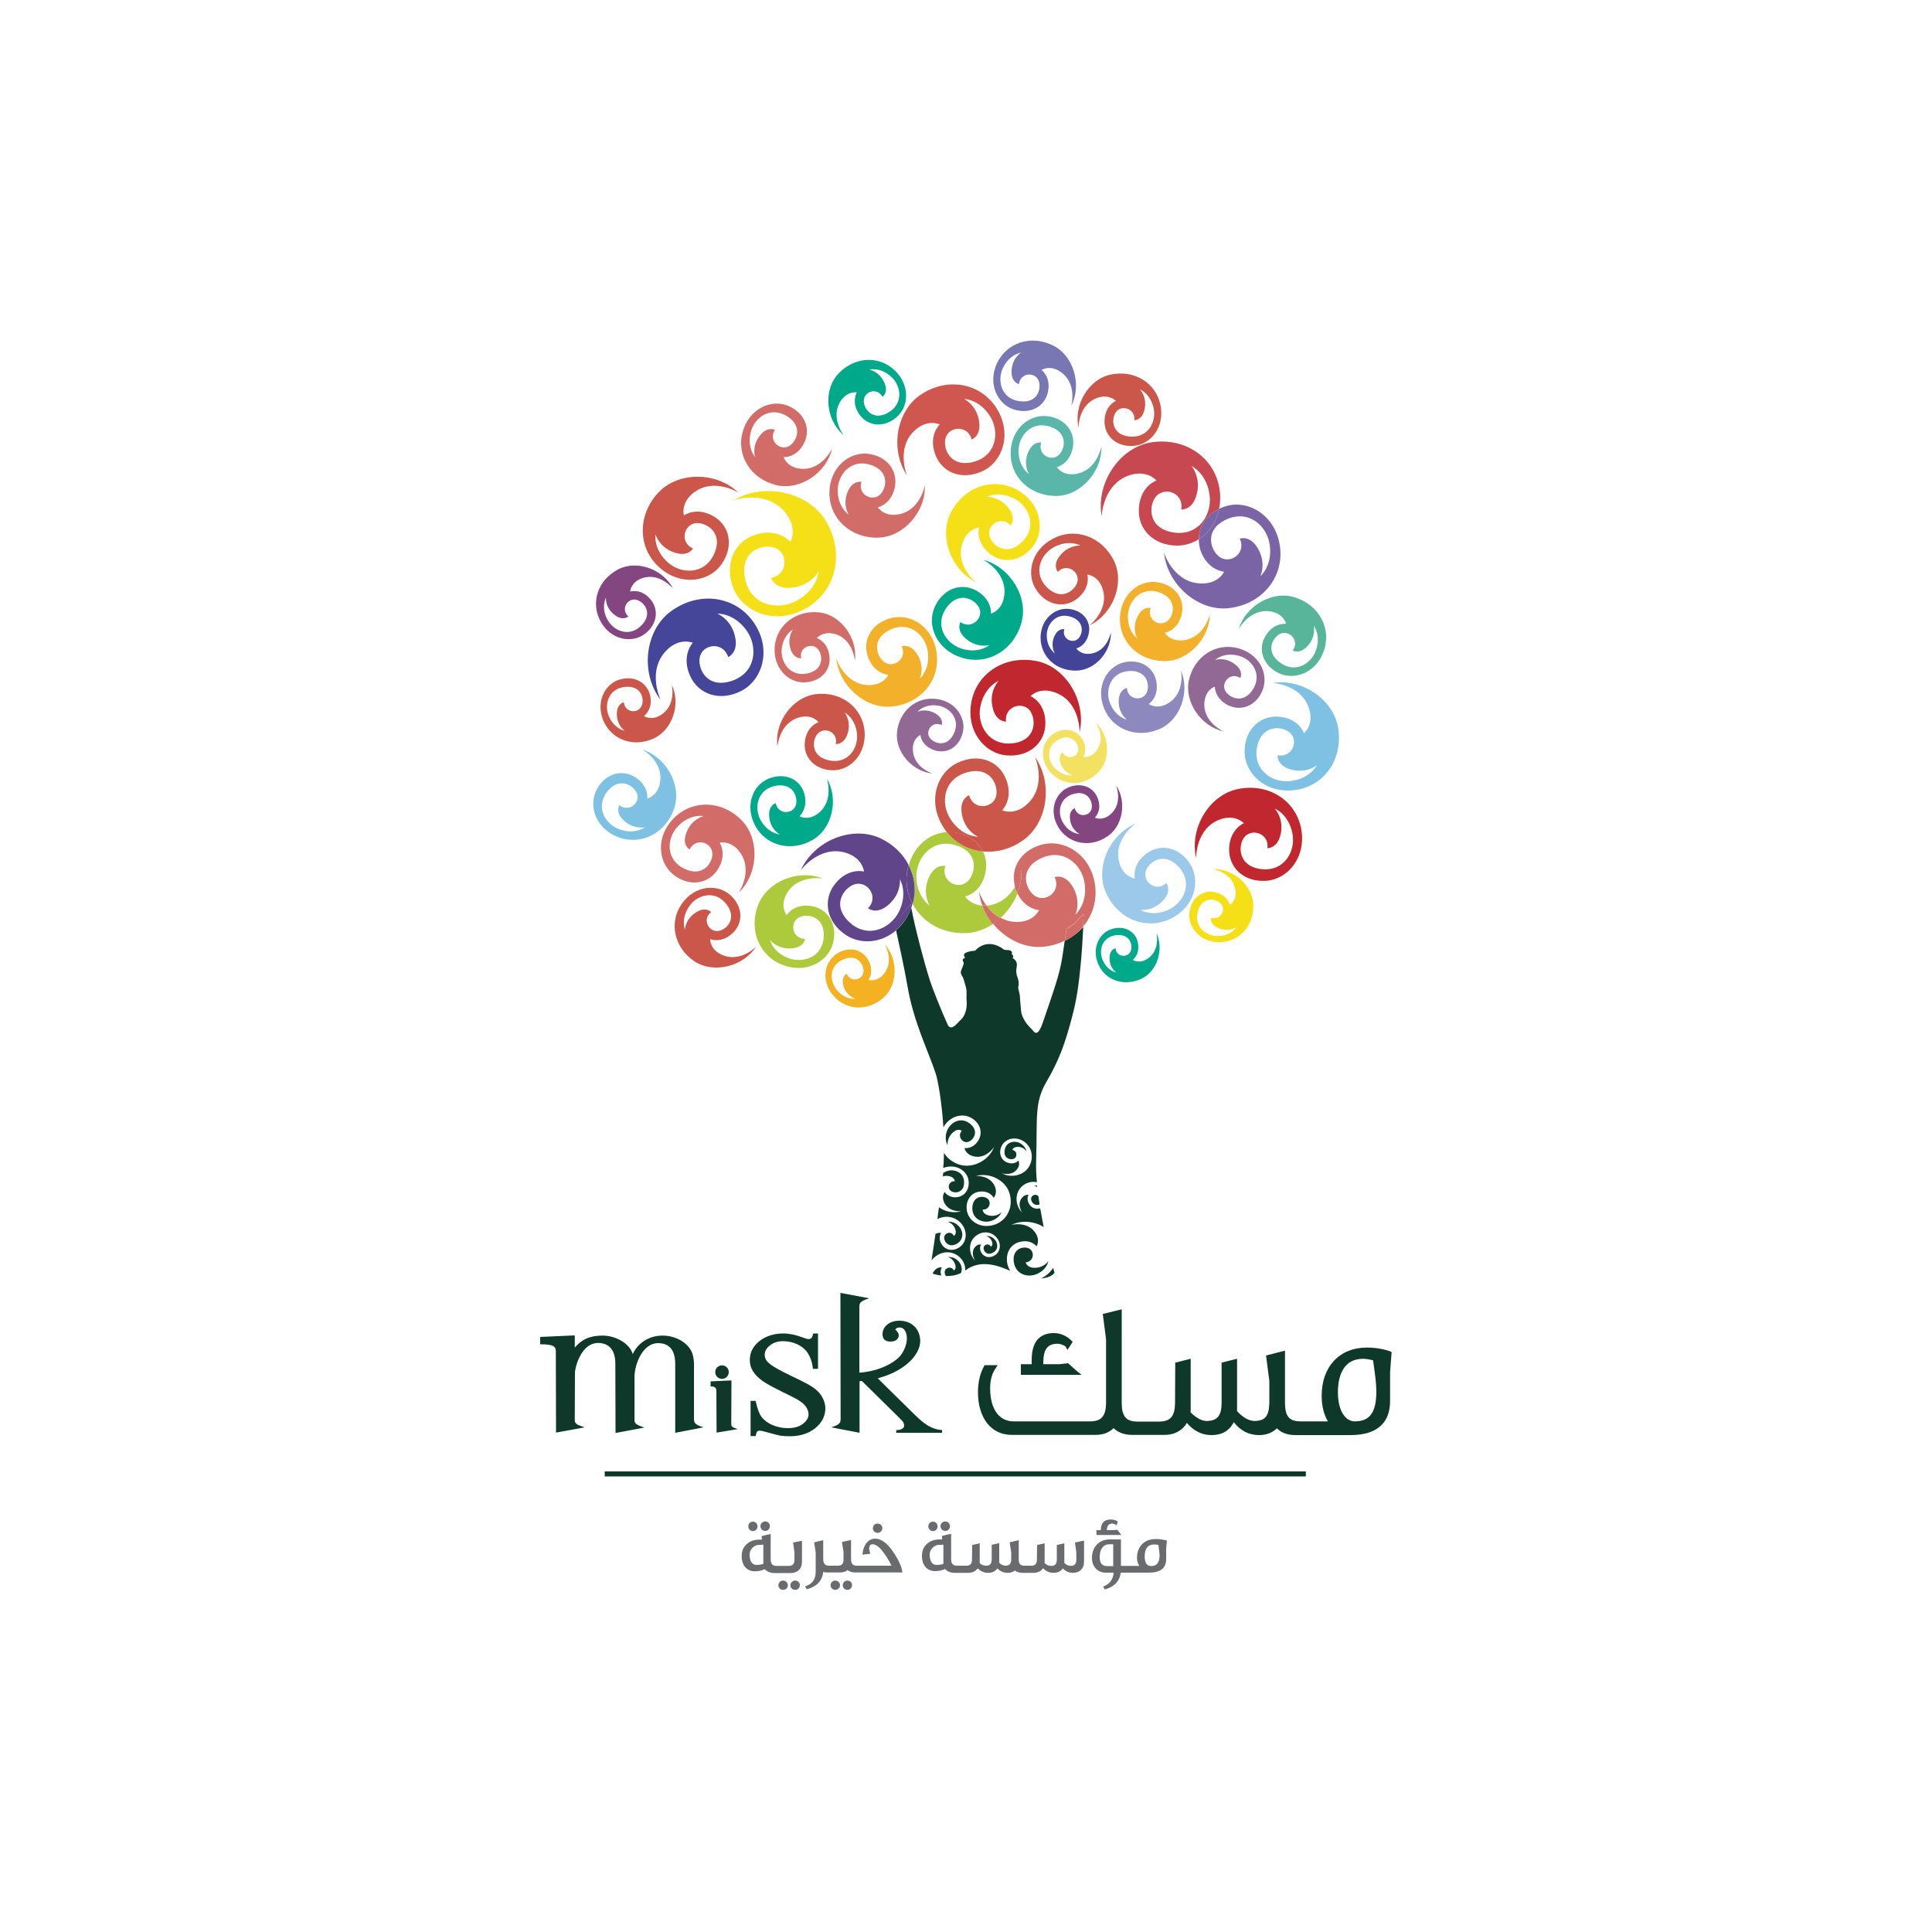 <?xml version="1.0" encoding="utf-8"?>
<!-- Generator: Adobe Illustrator 23.0.1, SVG Export Plug-In . SVG Version: 6.00 Build 0)  -->
<svg version="1.1" id="Layer_1" xmlns="http://www.w3.org/2000/svg" xmlns:xlink="http://www.w3.org/1999/xlink" x="0px" y="0px"
	 viewBox="0 0 1000 1000" style="enable-background:new 0 0 1000 1000;" xml:space="preserve">
<style type="text/css">
	.st0{fill:none;}
	.st1{fill:#0E382A;}
	.st2{fill:#C84851;}
	.st3{fill:#5AB6A9;}
	.st4{fill:#F5E018;}
	.st5{fill:#D16C69;}
	.st6{fill:#00A989;}
	.st7{fill:#844680;}
	.st8{fill:#ADC93C;}
	.st9{fill:#CA574A;}
	.st10{fill:#F3E161;}
	.st11{fill:#434497;}
	.st12{fill:#8D89BE;}
	.st13{fill:#7976B4;}
	.st14{fill:#F2B02B;}
	.st15{fill:#CF5750;}
	.st16{fill:#916994;}
	.st17{fill:#7B64A5;}
	.st18{fill:#9CC8E9;}
	.st19{fill:#C0272F;}
	.st20{fill:#7EC1E2;}
	.st21{fill:#454599;}
	.st22{fill:#F4B223;}
	.st23{fill:#59B599;}
	.st24{fill:#60458A;}
	.st25{fill:#696B6E;}
</style>
<g>
	<path class="st0" d="M414.6,340.8c0,0-3.5,0.5-5.3-4.1c-2.5-6.4,1.1-10.8,1.1-10.8s-5.2,2.7-5.9,10.3c-0.6,6.8,4.5,14.4,13.6,12.4
		c8.7-2,7.7-10,4.9-12.8C419.9,332.5,413.4,335.2,414.6,340.8z"/>
	<path class="st0" d="M401.6,406.8c-9.6,1.7-11.4,11.2-8,17.6c3.8,7.1,10,7.6,10,7.6s-5.3-2.8-5.5-10c-0.2-5.2,3.4-6.2,3.4-6.2
		c1.1,5.9,8.5,5.9,10.3,1.4C413.3,413.2,410.9,405.1,401.6,406.8z"/>
	<path class="st0" d="M437.2,368.8c0,0,3.9,4.9,1.2,11.8c-2,5-5.8,4.5-5.8,4.5c1.4-6.1-5.7-9-9.2-5.5c-3,3-4.1,11.7,5.4,13.9
		c9.8,2.3,15.4-6,14.8-13.4C442.9,371.7,437.2,368.8,437.2,368.8z"/>
	<path class="st0" d="M354.1,449.8c9.8,4.7,14.9-3.6,14.4-8.3c-0.5-5.6-8.7-7.9-11.8-1.7c0,0-3.7-2.2-1.9-7.9
		c2.5-7.9,9.2-9.4,9.2-9.4s-7-1.4-13.4,5.3C344.9,433.7,344,444.9,354.1,449.8z"/>
	<path class="st0" d="M413.3,475c-4.6,2.7-3.3,10.8,3.4,11c0,0-0.4,4.1-6.2,4.8c-7.9,1-12-4.3-12-4.3s1.6,6.7,10.1,9.6
		c7.6,2.6,17.7-1.1,17.8-11.9C426.6,473.8,417.3,472.7,413.3,475z"/>
	<path class="st0" d="M497.6,335.7c9,2.9,14.5-1.8,14.5-1.8s-6.7,1.9-12.8-3.9c-4.4-4.2-2.2-8-2.2-8c5.8,4.1,12-2,9.8-7.2
		c-1.9-4.5-10.4-9.4-16.9-0.4C483.4,323.7,489.6,333.1,497.6,335.7z"/>
	<path class="st0" d="M545.6,283.2c-7,3.7-11.1,13.5-3.4,21c7.5,7.2,14.6,1.2,15.6-3.2c1.1-5.2-5.6-9.7-10.2-5c0,0-2.7-3.1,0.7-7.8
		c4.6-6.4,11.2-5.8,11.2-5.8S553.4,279.1,545.6,283.2z"/>
	<path class="st0" d="M522.6,263.5c3.5,5,0.6,8.3,0.6,8.3c-4.9-5.1-12.2-0.4-11,5.2c1,4.8,8.5,11.3,16.6,3.7
		c8.4-7.9,4.1-18.5-3.3-22.5c-8.4-4.6-14.8-1.1-14.8-1.1S517.7,256.6,522.6,263.5z"/>
	<path class="st0" d="M460.4,326.1c-9.9,4.9-6.5,14.2-2.4,16.8c4.8,3,11.7-2.1,8.7-8.4c0,0,4.1-1.6,7.6,3.5c4.8,7,1.8,13.3,1.8,13.3
		s5.5-4.7,4.2-14.1C479,328.7,470.7,321,460.4,326.1z"/>
	<path class="st0" d="M442.8,517c0,0-4.9-1.4-6.4-7.3c-1.1-4.3,1.8-5.7,1.8-5.7c1.9,4.7,8.1,3.4,8.7-0.7c0.5-3.5-2.8-9.8-10.2-6.8
		c-7.7,3.1-7.5,11.3-3.5,16C437.6,517.7,442.8,517,442.8,517z"/>
	<path class="st0" d="M484.8,369.6c3.8,2.6,2.6,5.6,2.6,5.6c-4.7-2.3-8.5,2.9-6.3,6.4c2,3.1,8.9,5.6,12.5-1.8
		c3.8-7.7-2-13.8-8.2-14.7c-7-1-10.5,3.1-10.5,3.1S479.6,366.1,484.8,369.6z"/>
	<path class="st0" d="M609.9,448.5c-7.6-8.2-15.6-2.2-16.9,2.6c-1.5,5.5,5.4,10.8,10.7,6c0,0,2.7,3.5-1.1,8.3
		c-5.3,6.6-12.4,5.5-12.4,5.5s6.1,4,14.8,0C612.7,467.2,617.8,456.9,609.9,448.5z"/>
	<path class="st0" d="M631.5,288.5c5.5,3.5,13.6-2.4,10.1-9.7c0,0,4.7-1.8,8.7,4c5.5,8,2,15.4,2,15.4s6.4-5.4,4.8-16.3
		c-1.4-9.6-11-18.6-22.9-12.8C622.8,274.7,626.8,285.5,631.5,288.5z"/>
	<path class="st0" d="M606.8,275.4c13.6,2.5,20.7-9.1,19.4-19.2c-1.5-11.4-9.4-15.1-9.4-15.1s5.6,6.4,2.3,16c-2.4,7-7.6,6.5-7.6,6.5
		c1.5-8.3-8.3-12-12.8-6.9C594.7,261.1,593.7,273,606.8,275.4z"/>
	<path class="st0" d="M584.2,225.9c9.6,1.3,14.2-7.2,13-14.2c-1.4-7.9-7.2-10.2-7.2-10.2s4.2,4.3,2.2,11.2c-1.4,5-5.1,4.8-5.1,4.8
		c0.8-5.9-6.2-8.1-9.3-4.4C575.2,216.3,575,224.7,584.2,225.9z"/>
	<path class="st0" d="M503.4,239.2c12.4-2.9,14.1-15.5,9.2-23.5c-5.5-9.1-13.6-9.2-13.6-9.2s7.1,3.3,7.9,12.7c0.6,6.8-4,8.3-4,8.3
		c-1.9-7.6-11.5-7-13.4-1C487.8,231.6,491.5,242,503.4,239.2z"/>
	<path class="st0" d="M556,410.8c-7.9,1.8-9,9.8-5.9,15c3.5,5.8,8.6,5.9,8.6,5.9s-4.5-2.1-5-8.1c-0.4-4.3,2.5-5.3,2.5-5.3
		c1.2,4.8,7.3,4.5,8.6,0.7C566,415.7,563.6,409,556,410.8z"/>
	<path class="st0" d="M663,328c-4,1.5-8.5,8.9-0.8,14.8c8,6.2,16.4,0.9,18.9-6c2.8-7.8-1.1-12.8-1.1-12.8s1.5,6-3.8,11.1
		c-3.9,3.7-7.1,1.7-7.1,1.7C672.8,331.8,667.7,326.2,663,328z"/>
	<path class="st0" d="M578.1,484c-7.5,0.6-9.6,7.7-7.4,12.8c2.4,5.7,7.1,6.6,7.1,6.6s-3.9-2.5-3.5-8.1c0.3-4,3.1-4.5,3.1-4.5
		c0.4,4.6,6.1,5.1,7.7,1.8C586.5,489.8,585.3,483.4,578.1,484z"/>
	<path class="st0" d="M555.2,401.3c0,0-4.6-0.9-6.4-6.3c-1.3-3.9,1.1-5.5,1.1-5.5c2.2,4.2,7.8,2.5,8.1-1.2c0.3-3.2-3.3-8.9-10-5.5
		c-6.9,3.4-6.1,11-2.1,15.1C550.5,402.3,555.2,401.3,555.2,401.3z"/>
	<path class="st0" d="M669,431.5c-1.9-10.2-9.2-13.1-9.2-13.1s5.3,5.5,2.8,14.3c-1.8,6.4-6.6,6.2-6.6,6.2c1-7.6-8-10.4-11.9-5.7
		c-3.3,4.1-3.6,14.9,8.2,16.4C664.7,451.4,670.6,440.5,669,431.5z"/>
	<path class="st0" d="M630.1,484.4c7,0,9.8-4.5,9.8-4.5s-4.3,2.8-9.8,0.1c-4-2-3.3-5.1-3.3-5.1c4.9,1.5,7.9-4.1,5.2-7.2
		c-2.3-2.7-9.4-4.2-11.9,3.5C617.6,479.3,624,484.4,630.1,484.4z"/>
	<path class="st0" d="M528.1,207.7c9.4,1.1,11.2-7.1,9.4-10.9c-2-4.4-9.4-3.9-10.1,2c0,0-3.7-0.8-3.8-6c-0.2-7.2,4.9-10.3,4.9-10.3
		s-6.1,0.8-9.5,8.2C516,197.3,518.4,206.7,528.1,207.7z"/>
	<path class="st0" d="M504.2,640.5c-3,3-2.8,8.8,0.5,11.9c0,0-2.5-3.6-0.2-6.7c1.5-2,3.3-1.5,3.3-1.5s-1.3,1.8,0.2,4.3
		c1.5,2.6,4.7,3,7.3,1c2.6-2,3.2-6.2,0.1-9.4C512.5,637,507.5,637.1,504.2,640.5z M513.6,648.5c-3.1,1.5-4.8-1.2-4.6-2.7
		c0.2-1.7,2.8-2.5,3.8-0.5c0,0,1.2-0.7,0.6-2.5c-0.8-2.6-3-3-3-3s2.2-0.4,4.3,1.8C516.6,643.4,516.9,646.9,513.6,648.5z"/>
	<path class="st0" d="M482.9,649.1L482.9,649.1c0,0-0.1-0.1-0.1-0.1C482.9,649,482.9,649.1,482.9,649.1z"/>
	<path class="st0" d="M481.3,468.7c0,0-4.4-6.8,0-15.4c3.2-6.3,8.1-5.1,8.1-5.1c-2.5,7.7,6.3,12.4,11.2,8.3
		c4.3-3.6,6.8-14.7-5.2-18.8c-12.5-4.2-20.8,5.8-20.9,15.5C474.3,464.1,481.3,468.7,481.3,468.7z"/>
	<path class="st0" d="M505.1,608.6c0,0,7.3-0.5,9.8,5.3c1.7,3.8-0.6,6-0.6,6s-1.6-3.4-6.4-3.3c-4.9,0.1-8.1,4.3-7.5,9.6
		c0.7,5.3,6.3,9.6,13.3,7.9c7-1.7,11-8.9,8.9-16.4C520.8,611,512.4,606.6,505.1,608.6z M512.4,632.1c-4.2,1-9.6-1.5-9.1-7.4
		c0.4-5.7,5.6-5.9,7.7-4.4c2.4,1.7,1.2,6.1-2.4,5.8c0,0,0,2.3,3.1,3c4.3,1,6.8-1.7,6.8-1.7S517.2,631,512.4,632.1z"/>
	<path class="st0" d="M529.1,590.4c-4.7-2.4-9.5-0.3-10.9,3.4s0.2,7.2,3.7,8.2c3.5,0.9,5.2-1.2,5.2-1.2s1.2,2-0.6,4.4
		c-2.8,3.8-7.9,2.2-7.9,2.2c4.8,2.7,11.6,1,14.1-3.6C535.5,598.7,533.8,592.8,529.1,590.4z M526.8,593.7c-2.3,0-2.8,1.6-2.8,1.6
		c2.6,0.4,2.7,3.8,0.7,4.6c-1.7,0.7-5.4-0.2-4.7-4.4c0.7-4.4,5-5.3,7.8-3.8c3.3,1.7,3.5,4.5,3.5,4.5S529.9,593.7,526.8,593.7z"/>
	<path class="st0" d="M535.8,463.8c5.5,3.5,13.6-2.4,10.1-9.8c0,0,4.7-1.8,8.7,4c5.5,8,2,15.4,2,15.4s6.4-5.4,4.8-16.3
		c-1.4-9.6-11-18.6-22.9-12.7C527,450,531,460.8,535.8,463.8z"/>
	<path class="st0" d="M666.9,397.9c-6.2-2.3-5.7-7-5.7-7c7.6,1.5,11-7.3,6.5-11.5c-3.8-3.6-14.6-4.7-17.1,7
		c-2.5,12.2,7.8,18.9,17,17.9c10.3-1.2,13.8-8.2,13.8-8.2S675.6,401,666.9,397.9z"/>
	<path class="st0" d="M537.8,471.2c0,0-7.1-0.5-11.2-8.7c-1.9,4.9-5,9.3-8.8,12.7c2.3,1.2,4.9,2.1,8,2.2
		C535,477.6,537.8,471.2,537.8,471.2z"/>
	<path class="st0" d="M506.2,433.3c0,0-7.4-3.2-8.5-12.8c-0.8-7,3.9-8.7,3.9-8.7c2.1,7.8,12,7,13.9,0.8c1.6-5.3-2.4-16-14.7-12.7
		c-12.7,3.3-14.1,16.3-8.8,24.5C497.8,433.3,506.2,433.3,506.2,433.3z"/>
	<path class="st0" d="M513.9,478.2c-4.3,2.8-9.2,4.6-14.3,4.7c-12.2,0.3-22.3-5.8-27.2-15.1c-0.2,0.7-0.4,1.3-0.6,2
		c1.8,10.3,7.4,30.8,9.4,37c1.7,5.3,6.4,16.9,9.4,23.4c1.7,3.8,5.1-0.8,6.5-2.2c0.1-0.1,0.2-0.2,0.3-0.2c1.5-1.6,1.7-2.4,2.5-4.3
		c0.5-1.4,0.6-3.9,0.5-5.9c-0.2-1.5,0.3-4.4-0.3-6.6c-1.2-4.1-1.2-5-2.1-6.1c-0.8-1.1-0.7-2.3-0.2-3.2c0.5-0.9,1.1-2.4,1.1-3.1
		c0.1-0.7-0.2-0.7-0.5-1.6c-0.2-0.9,1.3-1.4,1.3-1.4c-0.4-0.3-1.4-1.8,0.4-2.6c1.7-0.8,4.7-1,4.7-1s6-7.5,15.1-0.5
		c0,0,1.6,0.2,2.4,0.2c0.7,0,2.2,0.7,1.4,2.1c0,0,1.5,0.6,0.5,2c0,0,1.8,0.9,2.2,2.8c0.2,1.6-1,3.7,0.3,7c0.6,1.6,0.9,3.6,0.5,4.9
		c-0.3,1.3,0.8,3.6,0.8,5.3c0.1,1.7,0.3,4.3,0.5,6c0.2,1.6,0.2,3.4,2.4,7.1c1.2,1.9,2.7,3,4.1,4.7c2.2,3.1,4.1-2.5,5.2-5.4
		c4.7-13.8,8.4-23.7,9.8-33.2c0.4-2.8,0.8-5.7,1.2-8.1c-3.3,1.6-6.9,2.7-10.8,3.1C530.4,491.2,520.4,486.2,513.9,478.2z"/>
	<path class="st0" d="M370.8,720c0-0.1,0-0.1,0-0.2l0,4.6V720z"/>
	<path class="st0" d="M399.1,299c8.9-1.7,8.9-12.9,2.1-15.5c-5.9-2.3-18.2,1.2-15.7,15.3c2.6,14.6,17,17.3,26.7,12.1
		c10.8-5.8,11.5-15.2,11.5-15.2s-4.3,8-15.2,8.4C400.6,304.4,399.1,299,399.1,299z"/>
	<path class="st0" d="M639.8,344.4c3.9,3.4,2.2,6.6,2.2,6.6c-5-3.2-9.9,2.2-7.9,6.5c1.8,3.7,9.2,7.4,14.3-0.4
		c5.2-8.1-0.5-15.8-7.3-17.6c-7.7-2-12.2,2.2-12.2,2.2S634.5,339.7,639.8,344.4z"/>
	<path class="st0" d="M600.6,306.9c-9.5-3.7-16.4,3.7-16.8,11.3c-0.5,8.5,4.8,12.3,4.8,12.3s-3.2-5.4,0.6-12
		c2.7-4.8,6.4-3.7,6.4-3.7c-2.2,5.9,4.4,9.9,8.4,6.9C607.5,319.1,609.8,310.5,600.6,306.9z"/>
	<path class="st0" d="M574.4,363.7c2.8,7.6,8.9,8.9,8.9,8.9s-4.9-3.5-4.2-10.7c0.5-5.2,4.2-5.7,4.2-5.7c0.3,6,7.7,7,10,2.8
		c2-3.6,0.8-12-8.6-11.6C575,347.7,571.9,356.9,574.4,363.7z"/>
	<path class="st0" d="M554.6,319.4c-7.6-2.6-12.7,3.5-12.7,9.5c-0.1,6.6,4.2,9.4,4.2,9.4s-2.7-4.1,0-9.4c1.9-3.8,4.9-3.1,4.9-3.1
		c-1.5,4.7,3.8,7.6,6.9,5.1C560.4,328.7,561.9,321.9,554.6,319.4z"/>
	<path class="st0" d="M543.7,220.9c-9.8-3.3-16.4,4.6-16.5,12.3c-0.1,8.6,5.4,12.2,5.4,12.2s-3.5-5.3,0-12.2c2.5-5,6.3-4.1,6.3-4.1
		c-2,6.1,4.9,9.8,8.9,6.6C551.2,232.9,553.2,224.1,543.7,220.9z"/>
	<path class="st0" d="M378.1,352.6c13.2-4,14.2-17.7,8.4-26c-6.5-9.4-15.3-9-15.3-9s7.9,3.1,9.4,13.2c1.1,7.2-3.8,9.3-3.8,9.3
		c-2.5-8.1-12.9-6.9-14.6-0.3C360.8,345.4,365.4,356.5,378.1,352.6z"/>
	<path class="st0" d="M376.2,468.2c-5.8-7.9-15.2-5.2-19.3,0.6c-4.7,6.6-2.4,12.3-2.4,12.3s0.2-6,6.5-9.4c4.6-2.5,7.1,0.3,7.1,0.3
		c-4.8,3.6-1.4,10.2,3.3,9.8C375.6,481.5,381.8,475.8,376.2,468.2z"/>
	<path class="st0" d="M323.8,355.5c-8.8,0.7-11.3,9.1-8.7,15.1c2.8,6.7,8.3,7.7,8.3,7.7s-4.5-3-4.1-9.5c0.3-4.7,3.6-5.3,3.6-5.3
		c0.5,5.4,7.2,6,9.1,2.1C333.7,362.3,332.3,354.8,323.8,355.5z"/>
	<path class="st0" d="M450.9,240.7c-10.4-3.5-17.2,4.8-17.3,12.9c-0.1,9.1,5.7,12.8,5.7,12.8s-3.7-5.6-0.1-12.8
		c2.6-5.2,6.7-4.2,6.7-4.2c-2.1,6.4,5.2,10.4,9.3,6.9C458.8,253.3,460.9,244.1,450.9,240.7z"/>
	<path class="st0" d="M520.7,373.6c0,0-4.9,0.2-6.7-6.4c-2.6-9.1,2.9-14.7,2.9-14.7s-7.5,3-9.5,13.5c-1.8,9.2,4.2,20.4,17,18.8
		c12.2-1.6,12-12.7,8.6-16.9C529,362.9,519.8,365.8,520.7,373.6z"/>
	<path class="st0" d="M465.7,455c0,0,1,8.1-6.9,14c-5.7,4.3-9.6,1-9.6,1c5.7-5.8-0.1-14-6.5-12.5c-5.4,1.4-12.7,10.3-3.6,19.3
		c9.4,9.4,21.4,4,25.9-4.8C470,462.3,465.7,455,465.7,455z"/>
	<path class="st0" d="M369.8,286.3c4.7-11-4.7-16.2-9.9-15.5c-6.1,0.9-8.2,10-1.2,13.1c0,0-2.3,4.2-8.6,2.4
		c-8.8-2.4-10.8-9.7-10.8-9.7s-1.2,7.8,6.5,14.6C352.7,297.2,365,297.7,369.8,286.3z"/>
	<path class="st0" d="M389.4,801.1c-1,1-1.5,2.2-1.5,3.7c0,3.4,1.3,5.2,3.7,5.2c1.2,0,2.3-0.2,3.4-0.5v-10c-0.8,0-1.5,0.1-2.1,0.1
		C391.6,799.6,390.4,800.1,389.4,801.1z"/>
	<path class="st0" d="M592.5,805.6c0,3.3,1.1,5,3.4,5c2.8,0,4.2-1.8,4.2-5.3c0-0.9-0.1-2-0.3-3.3l-0.3-2.3c-0.6-0.2-1.3-0.3-2.1-0.3
		C594.2,799.4,592.5,801.4,592.5,805.6z"/>
	<path class="st0" d="M710.6,704.2c-2.1-0.6-3.8-0.8-5.3-0.8c-4.4,0-7.6,1.6-9.9,5c-1.9,2.9-3,7-3,12.3c0,4.6,1,8.5,2.5,11.1
		c1.6,2.6,3.7,3.9,6.4,4c7.5-0.1,10.8-4.4,11-14.7c0-2.5-0.3-6-0.8-10.3L710.6,704.2z"/>
	<path class="st0" d="M332.3,323.5c5.9-6.4,0.7-12.3-3.1-13c-4.4-0.9-8,4.9-4,8.7c0,0-2.6,2.3-6.5-0.4c-5.5-3.8-5.1-9.3-5.1-9.3
		s-2.7,5.1,1,11.6C317.8,326.8,326.2,330.2,332.3,323.5z"/>
	<path class="st0" d="M569.2,805.8c0,3.1,1.2,4.7,3.7,4.7h3.3v-11.4h-2C571.1,799.2,569.2,801.7,569.2,805.8z"/>
	<path class="st0" d="M393.9,224.7c3.7-4.1,7.2-2.3,7.2-2.3c-3.5,5.4,2.2,10.8,6.9,8.6c4-1.9,8.1-9.8-0.2-15.4
		c-8.7-5.8-17.1,0.2-19.1,7.6c-2.3,8.3,2.1,13.2,2.1,13.2S388.8,230.4,393.9,224.7z"/>
	<path class="st0" d="M459.4,213.6c8.3-4.6,7-13.8,1.9-18.6c-5.7-5.3-11.5-3.8-11.5-3.8s5.7,0.9,8.1,7.4c1.8,4.7-1.2,6.7-1.2,6.7
		c-2.8-5-9.6-2.7-9.8,1.9C446.8,211.3,451.5,218,459.4,213.6z"/>
	<path class="st0" d="M482.6,801.1c-1,1-1.5,2.2-1.5,3.7c0,3.4,1.3,5.2,3.7,5.2c1.2,0,2.3-0.2,3.4-0.5v-10c-0.8,0-1.5,0.1-2.1,0.1
		C484.8,799.6,483.6,800.1,482.6,801.1z"/>
	<path class="st0" d="M320.4,429.1c8,3,13.3-1,13.3-1s-6.2,1.5-11.5-4.1c-3.8-4-1.7-7.3-1.7-7.3c5.1,3.9,10.9-1.3,9.1-6.1
		c-1.5-4.2-9.1-8.9-15.3-1.1C308,417.7,313.2,426.5,320.4,429.1z"/>
	<path class="st1" d="M415.7,736.9c-1.9,1.5-4.5,2.3-8,2.3c-2.9,0-5.6-0.6-8.1-1.7c-2.5-1.1-4.3-2.6-5.5-4.2
		c-1.2-1.7-2.1-4.3-2.9-7.8l-0.1-0.4h-2.6v18.2h2.6l0.1-0.4c0.2-1.1,0.5-1.8,0.8-2c0.3-0.3,0.7-0.4,1.3-0.4c0.6,0,2.3,0.4,5.1,1.2
		c2.8,0.8,4.6,1.2,5.5,1.4c1.5,0.2,3.1,0.3,4.8,0.3c5.4,0,9.8-1.4,13.3-4.2c3.4-2.8,5.2-6.3,5.2-10.2c0-2.1-0.6-4.1-1.7-6
		c-1.1-1.9-2.6-3.5-4.7-4.9c-2-1.4-5.7-3.3-11-5.8c-6.5-3.1-10.7-5.5-12.3-7.2c-1.2-1.2-1.7-2.4-1.7-3.8c0-1.8,0.8-3.4,2.7-4.9
		c1.8-1.5,4.1-2.2,6.9-2.2c2.5,0,4.9,0.5,7.3,1.6c2.3,1.1,4.1,2.6,5.4,4.5c1.2,1.9,2.2,4.4,2.6,7.7l0.1,0.5h2.6v-18.3h-2.5l-0.1,0.4
		c-0.2,1.1-0.6,1.8-0.9,2c-0.3,0.3-0.8,0.5-1.5,0.5c-0.5,0-1.6-0.3-3.1-0.9c-3.5-1.3-6.8-2-9.9-2c-4.9,0-9.1,1.4-12.4,4
		c-3.3,2.7-4.9,5.9-4.9,9.7c0,2.1,0.5,4.1,1.7,5.9c1.1,1.8,2.7,3.4,4.8,4.9c2.1,1.5,5.6,3.4,10.5,5.8c4.9,2.4,7.9,3.9,8.9,4.7
		c1.6,1,2.7,2.2,3.4,3.3c0.7,1.2,1.1,2.3,1.1,3.4C418.6,733.6,417.7,735.3,415.7,736.9z"/>
	<path class="st1" d="M463.9,740.2v1.4h23.7v-1.4c-2.1-0.1-4.2-0.7-6.4-1.8c-2.1-1.1-4.7-3.1-7.7-6.1l-19.2-18.9
		c5.6-1.5,11.6-4,16.3-8.4c3.3-3,5.7-7.1,5.7-10.8c0-5.9-4-10.6-10.8-10.6c-5,0-8.7,2.9-8.7,7c0,2.9,1.8,3.8,4.2,3.8
		c2.3,0,4.2-1.2,4.2-3.3c0-0.9-0.7-2-1.8-2.9c0.6-1,1.4-1.1,2.3-1.1c2.5,0,3.7,2.8,3.7,5.8c0,2.9-1.7,7.5-4.5,10
		c-2.3,2.1-8.7,6.7-20.1,7.6V677c0-2.6,0.1-3.4,5.1-5l-14.9-2.8l0.1,64.6c0,2.6,0,3.4-4.8,5l14.6,2.8l0-26.7c0.4,0,0.8-0.1,1.2-0.1
		l19.2,18.9c1.3,1.3,2.1,2.1,2.3,2.6c0.2,0.5,0.4,1,0.4,1.6c0,0.6-0.3,1.1-1,1.6C466.3,740,465.3,740.2,463.9,740.2z"/>
	<path class="st1" d="M318.5,706l0.1,35.7l14.9-2.8c-4.9-1.7-5.1-2.2-5.1-4.5V713c0-7.2,4.4-17.8,12.2-17.8c6.3,0,8.9,4.2,8.9,10.8
		v35.6l14.6-2.8c-4.9-1.6-4.9-2.4-4.9-5v-25c0,0,0.3-4.6-0.7-7.8c-1.5-5.2-7.9-9.7-15.6-9.7c-7.3,0-13,4.2-15.4,9.6
		c-1.5-5.4-8.6-9.6-15.6-9.6c-6.8,0-10.9,2.1-14.4,6.2v-6.3l-17.9,0.8v3.8c6.4,0,8.1,0.9,8.1,3.6l0.1,42.1l14.8-2.7
		c-5.1-1.7-5.1-2.1-5.1-4.6l0.1-24.2c1-6.8,5.1-14.9,11.9-14.9C315.9,695.2,318.5,699.4,318.5,706z"/>
	<path class="st1" d="M367.8,717.6c1.9,0,2.9,0.5,3,2.1l0.1,21.8l10.9-1.8c-3.3-1.1-3.3-1.4-3.3-3l0.1-22.2l-10.8,0.5V717.6z"/>
	<path class="st1" d="M557.3,709.6l-4.5-4l-4.4,0.5h-8.4v-1.3c0.2-6.7,2.3-9.1,7.2-9.3c1.5,0,3,0.5,4.4,1.5l0.9,1.7l2.7-4.1
		l-0.7-0.8c-2.6-2.5-5.7-3.8-9.1-3.8c-3.7,0-6.6,1.2-8.6,3.6c-1.9,2.4-2.8,5.9-2.8,10.4v2.1h-5.6v5.5h31.4L557.3,709.6z"/>
	<path class="st1" d="M719.7,699.5c-3.7-1.3-7.8-2-12.2-2c-7,0-12.9,2.4-17.1,6.9c-4.2,4.6-6.3,10.7-6.3,18.1
		c0,5.2,1.1,9.6,3.2,13.2h-14.4c-5.5-0.1-7.6-2.5-7.8-9v-27.6l-9.8,2.5l1.7,13.1v11.7c-0.2,6.6-2.3,9-7.5,9.1c-2.9,0-6-1.6-9.2-5.1
		v-27.1l-8,2v21.1c-0.1,6.6-2.4,9-7.7,9.1c-2.4,0-5.3-1.4-8.4-4.5c0.1-0.6,0.1-1.3,0.1-2v-25.7l-8,2l-0.1,21.2
		c-0.2,6.7-2.4,9.1-7.9,9.3h-11.9c-5.4-0.1-7.7-2.6-7.8-9.2v-48.9l-9.8,2.4l1.7,13.1v33.3c-0.2,6.5-2.4,9-7.8,9.2h-40.1
		c-7.4,0-12.1-6.3-12.1-17.1c0-4.2,0.9-7.5,2.7-10.2l1.2-1.8h-6.8l-0.3,0.6c-2.1,3.8-3.1,8.4-3.1,13.5c0,6.6,1.7,12,4.7,15.9
		c3,3.9,7.5,6.1,12.8,6.1h43.3c3.9,0,7.1-1.2,9.4-3.5c2.4,2.3,5.6,3.5,9.6,3.5h16.7c4,0,7.3-1.3,9.8-3.8c0.7-0.7,1.3-1.5,1.8-2.4
		c3.5,4.1,7.8,6.3,12.7,6.3h0.2c5.2,0,9.2-2.3,11.4-6.7c3.4,4.4,7.8,6.7,13.1,6.7c3.7,0,6.9-1.2,9.2-3.5c2.4,2.4,5.7,3.5,9.6,3.5
		h28.4c6.6,0,11.8-1.4,15.3-4.4c3.6-3,5.3-7.5,5.3-13.3v-14.9l0.8-10.3L719.7,699.5L719.7,699.5z M701.4,735.7c-2.7,0-4.8-1.4-6.4-4
		c-1.6-2.6-2.5-6.5-2.5-11.1c0-5.4,1.1-9.4,3-12.3c2.2-3.3,5.4-4.9,9.9-5c1.5,0,3.3,0.3,5.3,0.8l0.9,6.5c0.6,4.3,0.8,7.8,0.8,10.3
		C712.2,731.4,708.8,735.6,701.4,735.7L701.4,735.7z"/>
	<circle class="st1" cx="373.7" cy="710.2" r="3.5"/>
	<path class="st1" d="M532.6,646.2c-2.7-1.3-8.6-0.1-7.9,6.6c0.7,6.9,7.3,8.7,12,6.6c5.3-2.3,5.9-6.6,5.9-6.6s-2.3,3.6-7.5,3.4
		c-3.7-0.2-4.2-2.8-4.2-2.8C535.3,652.9,535.6,647.7,532.6,646.2z"/>
	<path class="st1" d="M533.7,620.3c-0.2,1.5,1.4,4.2,4.4,3.1c-0.2-1.4-0.4-2.8-0.6-4.2C536.3,617.7,533.9,618.5,533.7,620.3z"/>
	<path class="st1" d="M536.8,613.7c-0.9-0.2-1.6-0.1-1.6-0.1s0.8,0.2,1.6,0.9C536.9,614.3,536.8,614,536.8,613.7z"/>
	<path class="st1" d="M501.2,591c2.5-0.8,5.7-5.2,1.2-9.1c-4.7-4.1-10.1-1.3-12,2.9c-2.1,4.7,0.1,8,0.1,8s-0.6-3.8,2.9-6.8
		c2.5-2.2,4.4-0.7,4.4-0.7C495.3,588.2,498.3,592,501.2,591z"/>
	<path class="st1" d="M492.3,616.5c1.8,1.3,6.5,1,6.7-4.1c0.3-5.3-4.6-7.4-8.4-6.4c-0.9,0.3-1.8,0.7-2.4,1.1
		c-0.1,0.6-0.1,1.1-0.2,1.8c0.9-0.3,2-0.4,3.3-0.1c2.8,0.5,2.9,2.6,2.9,2.6C491,611.2,490.1,615.1,492.3,616.5z"/>
	<path class="st1" d="M493.7,657.6c-1.2-2.5-4.5-1.5-4.7,0.6c-0.1,0.7,0.1,1.5,0.6,2.3c2.5,0,5.2-0.3,7.8-1.6c0.9-2,0.2-4.5-1.3-6.1
		c-2.5-2.7-5.4-2.1-5.4-2.1s2.7,0.6,3.7,3.8C495.2,656.7,493.7,657.6,493.7,657.6z"/>
	<path class="st1" d="M493.7,639.7c-1.3-2.7-4.7-1.7-5,0.7c-0.2,2,2,5.5,6.1,3.6c4.3-2.1,3.9-6.8,1.5-9.3c-2.7-2.9-5.7-2.3-5.7-2.3
		s2.9,0.7,3.9,4C495.3,638.8,493.7,639.7,493.7,639.7z"/>
	<path class="st1" d="M483.4,658c-0.3,0.4-0.5,0.8-0.7,1.2c1.1,0.4,2.6,0.8,4.5,1c-0.9-2.5,0.3-4.2,0.3-4.2S485.2,655.5,483.4,658z"
		/>
	<path class="st1" d="M545.8,658.8c-0.2-0.7-0.4-1.6-0.7-2.6c-1.4,2.3-3.6,4.3-6.3,5.5C544.3,661.4,545.8,658.8,545.8,658.8z"/>
	<path class="st1" d="M551.1,487c-0.4,2.5-0.8,5.3-1.2,8.1c-1.4,9.5-5.1,19.3-9.8,33.2c-1,2.9-2.9,8.5-5.2,5.4
		c-1.4-1.7-2.9-2.8-4.1-4.7c-2.3-3.6-2.3-5.5-2.4-7.1c-0.2-1.7-0.4-4.3-0.5-6c0-1.7-1.1-3.9-0.8-5.3c0.4-1.4,0.1-3.4-0.5-4.9
		c-1.3-3.3,0-5.5-0.3-7c-0.4-2-2.2-2.8-2.2-2.8c1-1.4-0.5-2-0.5-2c0.8-1.4-0.7-2-1.4-2.1c-0.8,0-2.4-0.2-2.4-0.2
		c-9.1-7-15.1,0.5-15.1,0.5s-3,0.1-4.7,1c-1.8,0.8-0.8,2.3-0.4,2.6c0,0-1.5,0.5-1.3,1.4c0.3,0.9,0.6,0.9,0.5,1.6
		c-0.1,0.7-0.7,2.2-1.1,3.1c-0.5,0.9-0.6,2.2,0.2,3.2c0.8,1.1,0.9,2,2.1,6.1c0.6,2.2,0.1,5.1,0.3,6.6c0.2,2.1,0,4.6-0.5,5.9
		c-0.7,1.9-1,2.7-2.5,4.3c-0.1,0.1-0.2,0.1-0.3,0.2c-1.4,1.4-4.8,6-6.5,2.2c-3-6.5-7.7-18.2-9.4-23.4c-2-6.2-7.6-26.7-9.4-37
		c-0.4,1-0.8,2-1.3,3c-1.8,3.5-4,6.4-6.6,8.6c1.3,5.9,4,18,6,29.4c3.1,18.1,10.7,33.2,14.4,44.4c1.3,3.7,3.3,15.3,4.1,28.2
		c3.3-5.9,9.8-7.5,14.4-4.9c4.9,2.8,6.3,8.1,3.3,12.3c-3,4.1-6.8,3.3-6.8,3.3s0.5,3.3,4.7,4.3c6.5,1.6,10.6-4.8,10.6-4.8
		c-2.8,7.4-11.8,11.6-18.8,8.8c-3.1-1.2-5.6-3.3-7.1-5.8c0,1.1-0.1,2.1-0.1,3.1c0,1.4-0.1,2.9-0.3,4.7c0.3-0.1,0.7-0.2,1-0.3
		c6.2-1.7,11.4,2,12.1,6.7c0.7,4.7-2,8.5-6.4,8.8c-4.3,0.2-5.9-2.7-5.9-2.7s-1.9,2-0.3,5.4c2.4,5.2,8.9,4.5,8.9,4.5
		c-4,1.2-8.4,0.3-11.6-2c-0.3,2-0.6,4.1-0.8,6.1c4-2.1,8.8-1.4,12,1.9c3.9,4.1,3.2,9.8-0.2,12.4c-3.4,2.6-7.6,2-9.6-1.3
		c-2.1-3.3-0.3-5.8-0.3-5.8s-1.4-0.4-2.9,0.5c-0.5,3.3-1,6.7-1.5,10.1c0,0,0,0,0,0c0.1,0.1,0.1,0.1,0.2,0.2
		c-0.1-0.1-0.1-0.1-0.2-0.2c-0.2,1.2-0.4,2.4-0.5,3.6c0.2-0.3,0.5-0.7,0.8-1c4.1-4.2,10.3-4.3,14.1-0.3c1.9,2,2.6,4.3,2.5,6.5
		c0.1-0.1,0.2-0.1,0.3-0.2c7.9-5.9,17.5-2,22.8,0.3c0.1,0,0.1,0.1,0.2,0.1c-0.5-0.8-0.9-1.6-1.2-2.5c-1.8-6,1-11.5,6.6-12.6
		c5.6-1.2,8.2,2.4,8.2,2.4s2.1-3-0.6-7c-4.1-6.2-12.4-4.1-12.4-4.1c5.3-2.6,11.9-1.9,16.7,1.1c-0.6-3.1-1.2-6.4-1.8-9.7
		c-2.2,0.6-4.5-0.1-5.7-2.2c-1.7-2.7-0.3-4.7-0.3-4.7s-2-0.5-3.6,1.7c-2.5,3.3,0.2,7.3,0.2,7.3c-3.6-3.4-3.8-9.6-0.5-13
		c2.3-2.4,5.4-3.2,8.2-2.6c-0.4-3.9-0.5-7.7-0.4-11.1c0.7-22-1-29.9,5.2-40.6c6.8-11.7,9.4-19.5,12.4-30.1
		c2.9-10.6,3.9-15.9,5.2-28.3c0.8-7.4,1.3-16.1,1.6-22C558.1,482.7,554.8,485.2,551.1,487L551.1,487z M482.9,649.1
		c0,0-0.1-0.1-0.1-0.1C482.9,649,482.9,649.1,482.9,649.1L482.9,649.1z M515.3,649.5c-2.6,1.9-5.7,1.5-7.3-1
		c-1.5-2.5-0.2-4.3-0.2-4.3s-1.8-0.5-3.3,1.5c-2.3,3.1,0.2,6.7,0.2,6.7c-3.3-3.2-3.5-8.9-0.5-11.9c3.3-3.4,8.3-3.5,11.3-0.3
		C518.5,643.3,517.9,647.6,515.3,649.5z M513.7,634.2c-7,1.7-12.6-2.6-13.3-7.9c-0.7-5.3,2.6-9.5,7.5-9.6c4.9-0.1,6.4,3.3,6.4,3.3
		s2.2-2.2,0.6-6c-2.6-5.9-9.8-5.3-9.8-5.3c7.3-2.1,15.7,2.4,17.5,9.2C524.7,625.3,520.8,632.5,513.7,634.2z M532.7,603.7
		c-2.5,4.6-9.3,6.3-14.1,3.6c0,0,5.1,1.6,7.9-2.2c1.8-2.4,0.6-4.4,0.6-4.4s-1.7,2.2-5.2,1.2c-3.5-1-5.1-4.5-3.7-8.2
		c1.4-3.7,6.2-5.8,10.9-3.4C533.8,592.8,535.5,598.7,532.7,603.7z"/>
	<path class="st1" d="M511.7,629.1c-3.1-0.7-3.1-3-3.1-3c3.6,0.2,4.8-4.1,2.4-5.8c-2.1-1.5-7.2-1.4-7.7,4.4
		c-0.5,5.9,4.9,8.5,9.1,7.4c4.8-1.2,6-4.7,6-4.7S516,630.1,511.7,629.1z"/>
	<path class="st1" d="M510.5,639.8c0,0,2.2,0.5,3,3c0.6,1.8-0.6,2.5-0.6,2.5c-1-2-3.6-1.2-3.8,0.5c-0.2,1.5,1.5,4.2,4.6,2.7
		c3.2-1.5,3-5.1,1.1-7C512.7,639.3,510.5,639.8,510.5,639.8z"/>
	<path class="st1" d="M527.8,591.6c-2.9-1.4-7.2-0.5-7.8,3.8c-0.7,4.2,3,5.1,4.7,4.4c2-0.8,1.9-4.1-0.7-4.6c0,0,0.4-1.6,2.8-1.6
		c3.2,0,4.5,2.4,4.5,2.4S531,593.3,527.8,591.6z"/>
	<path class="st2" d="M570.2,267.2c0,0,0.6-16.9,14.7-21.3c9.1-2.8,13.7,2.8,13.7,2.8s-8.3,2.8-9.1,14.1
		c-0.9,11.3,7.9,19.8,20.3,19.6c3.8-0.1,7.5-1.3,10.7-3.3c0-6.6,3.9-12.5,10.5-15.7c0.6-3,0.8-6.2,0.3-9.7
		c-2.2-16.7-17.8-27.6-35.7-24.7C579.4,231.8,567.2,250,570.2,267.2z M611.4,263.7c0,0,5.3,0.5,7.6-6.5c3.3-9.6-2.3-16-2.3-16
		s7.9,3.7,9.4,15.1c1.3,10.1-5.8,21.7-19.4,19.2c-13-2.5-12.1-14.4-8.2-18.7C603.2,251.7,612.9,255.3,611.4,263.7z"/>
	<path class="st3" d="M555.2,232.1c1.8-8.3-3.8-15.6-13.1-16.7c-9.3-1.1-18.9,6.6-19,19.1c-0.1,12.7,10.3,22.4,24,22.2
		c12.3-0.3,23.4-12.6,23-25.7c0,0-2.2,12.5-13.2,14.3c-7.1,1.1-9.9-3.5-9.9-3.5S553.4,240.4,555.2,232.1z M547.8,235.7
		c-4,3.3-10.8-0.5-8.9-6.6c0,0-3.8-0.9-6.3,4.1c-3.5,6.8,0,12.2,0,12.2s-5.5-3.6-5.4-12.2c0.1-7.7,6.7-15.6,16.5-12.3
		C553.2,224.1,551.2,232.9,547.8,235.7z"/>
	<path class="st4" d="M492.1,265.4c-6.2,12.2,0,29.5,13.1,36c0,0-11.1-8.7-7-20.4c2.6-7.6,8.6-7.9,8.6-7.9s-2.2,6.9,5,13.1
		c7.2,6.1,17.2,4.5,23.3-4c5.9-8.5,3.4-22-8.7-28.7C514,246.8,498.9,251.9,492.1,265.4z M525.4,258.3c7.4,4.1,11.7,14.6,3.3,22.5
		c-8.1,7.6-15.7,1-16.6-3.7c-1.2-5.6,6.2-10.3,11-5.2c0,0,2.9-3.3-0.6-8.3c-4.9-6.9-11.9-6.4-11.9-6.4S517,253.7,525.4,258.3z"/>
	<path class="st5" d="M463.1,252.5c1.9-8.8-4-16.4-13.7-17.6c-9.8-1.2-20,7-20.1,20.1c-0.1,13.3,10.8,23.6,25.2,23.3
		c13-0.3,24.7-13.2,24.2-27.1c0,0-2.3,13.2-13.9,15.1c-7.4,1.2-10.4-3.7-10.4-3.7S461.1,261.2,463.1,252.5z M455.2,256.3
		c-4.1,3.4-11.4-0.5-9.3-6.9c0,0-4.1-0.9-6.7,4.2c-3.6,7.2,0.1,12.8,0.1,12.8s-5.8-3.8-5.7-12.8c0.1-8.1,7-16.4,17.3-12.9
		C460.9,244.1,458.8,253.3,455.2,256.3z"/>
	<path class="st6" d="M483.8,314.2c-4.2,9.4,0.8,22.1,14,26.2c13.2,4.2,26.9-3.7,30.9-18.1c3.7-13.1-5.7-28.7-19.7-32.5
		c0,0,12.4,6.3,10.8,18.5c-1,7.8-6.9,9.3-6.9,9.3s0.8-7.1-7.4-11.8C497.4,301.2,488,304.8,483.8,314.2z M506.9,314.8
		c2.2,5.2-4,11.2-9.8,7.2c0,0-2.2,3.8,2.2,8c6,5.8,12.8,3.9,12.8,3.9s-5.5,4.7-14.5,1.8c-8-2.6-14.3-12-7.6-21.3
		C496.5,305.5,505,310.4,506.9,314.8z"/>
	<path class="st7" d="M577.7,406.5c0,0,3.7,9.3-2.9,15c-4.3,3.7-8.1,1.7-8.1,1.7s3.8-3.5,1.6-9.7c-2.2-6.3-8.9-8.8-15.6-5.8
		c-6.7,3.1-10,12.3-4.8,20.6c5.1,8.4,16.1,10.7,25,4.8C581.1,427.9,583.4,415.1,577.7,406.5z M564.9,419c-1.3,3.8-7.4,4.1-8.6-0.7
		c0,0-2.9,0.9-2.5,5.3c0.5,6,5,8.1,5,8.1s-5.2-0.1-8.6-5.9c-3.1-5.1-2-13.1,5.9-15C563.6,409,566,415.7,564.9,419z"/>
	<path class="st8" d="M517.8,475.2c3.8-3.5,6.9-7.9,8.8-12.7c-0.3-0.6-0.6-1.2-0.9-1.9c-0.2-0.5-0.2-1-0.4-1.5
		c-2.5,4.1-6.6,8.4-13.3,9.5c-0.5,0.1-1,0.1-1.5,0.1C512.3,471,514.7,473.5,517.8,475.2z"/>
	<path class="st8" d="M472.4,467.9c4.9,9.3,15,15.4,27.2,15.1c5.1-0.1,10-1.9,14.3-4.7c-2.3-2.8-4.2-6.1-5.4-9.6
		c-6.3-0.4-9-4.7-9-4.7s8.2-1.5,10.5-12.1c0.9-4.1,0.4-7.9-1.2-11.2c-7.2-0.7-13.8-4.1-18.5-10c-8.8,0.4-17.1,6.8-19.9,17.1
		C473.5,454,474.3,461,472.4,467.9z M495.3,437.7c12,4,9.5,15.2,5.2,18.8c-5,4.2-13.7-0.6-11.2-8.3c0,0-4.9-1.2-8.1,5.1
		c-4.4,8.7,0,15.4,0,15.4s-7-4.6-6.9-15.4C474.5,443.6,482.8,433.5,495.3,437.7z"/>
	<path class="st9" d="M508.7,440.7c6.8,0.7,14.1-1.1,20.6-5.6c12.9-8.9,16-29.6,6.4-43.3c0,0,6.4,14.8-4,24.4
		c-6.7,6.2-13,3.2-13,3.2s6-5.8,2.1-15.9c-3.8-10.1-14.9-13.8-25.5-8.5c-10.6,5.2-15.5,20.2-6.8,33.5c0.5,0.8,1.1,1.5,1.6,2.3
		c1.1,0,2.1-0.1,3.2,0C500.6,431.6,506.1,435.4,508.7,440.7z M500.8,399.7c12.3-3.2,16.3,7.4,14.7,12.7c-1.9,6.2-11.8,7-13.9-0.8
		c0,0-4.7,1.7-3.9,8.7c1.1,9.6,8.5,12.8,8.5,12.8s-8.3,0.1-14.2-9.1C486.7,416,488.1,403,500.8,399.7z"/>
	<path class="st9" d="M508.7,440.7c-2.6-5.3-8.1-9.1-15.3-10c-1.1-0.1-2.1-0.1-3.2,0C494.9,436.6,501.5,440,508.7,440.7z"/>
	<path class="st5" d="M348.8,452.9c8,6.2,17.9,4.8,22.8-3c4.9-7.8,0.9-13.7,0.9-13.7s5.8-1.5,10.4,4.8c7.2,9.8-0.6,21.1-0.6,21.1
		c10.3-9.8,11-27.7,1.7-37.4c-10.3-10.6-25.8-10.9-35.3-1.1C339.1,433.3,340.7,446.7,348.8,452.9z M364.2,422.4c0,0-6.7,1.5-9.2,9.4
		c-1.9,5.7,1.9,7.9,1.9,7.9c3.1-6.2,11.3-3.9,11.8,1.7c0.5,4.7-4.6,13-14.4,8.3c-10.1-4.9-9.2-16-3.4-22
		C357.2,421,364.2,422.4,364.2,422.4z"/>
	<path class="st10" d="M568.7,399.5c6.3-6.7,5.6-18.9-1.6-25.6c0,0,5.4,7.7,0.6,14.4c-3.1,4.4-7,3.4-7,3.4s2.7-4-0.7-9.4
		c-3.4-5.3-10.2-6.1-15.7-1.8c-5.5,4.3-6.4,13.5,0.1,20C551.2,407.2,561.8,406.9,568.7,399.5z M548.1,382.7c6.6-3.3,10.3,2.3,10,5.5
		c-0.3,3.8-5.9,5.4-8.1,1.2c0,0-2.5,1.6-1.1,5.5c1.8,5.4,6.4,6.3,6.4,6.3s-4.8,1-9.2-3.5C542,393.7,541.3,386.1,548.1,382.7z"/>
	<path class="st11" d="M563.5,328.1c1.5-6.4-2.9-12.1-10.1-12.9c-7.2-0.9-14.7,5.1-14.8,14.8c0,9.8,8,17.4,18.6,17.1
		c9.6-0.2,18.1-9.7,17.8-19.9c0,0-1.7,9.7-10.2,11.1c-5.5,0.9-7.7-2.7-7.7-2.7S562.1,334.5,563.5,328.1z M557.8,330.8
		c-3,2.5-8.4-0.4-6.9-5.1c0,0-3-0.7-4.9,3.1c-2.7,5.3,0,9.4,0,9.4s-4.2-2.8-4.2-9.4c0-5.9,5.1-12.1,12.7-9.5
		C561.9,321.9,560.4,328.7,557.8,330.8z"/>
	<path class="st5" d="M401.8,251.1c12.1,2.9,25.9-6.1,28.9-18.9c0,0-5.4,11.5-16.4,10.4c-7.1-0.7-8.7-6-8.7-6s6.6,0.5,10.5-7.1
		c3.9-7.5,0.3-16-8.3-19.5c-8.7-3.5-20.1,1.5-23.4,13.6C381,235.7,388.6,247.9,401.8,251.1z M388.7,223.3c2-7.4,10.4-13.4,19.1-7.6
		c8.3,5.5,4.2,13.5,0.2,15.4c-4.7,2.2-10.4-3.3-6.9-8.6c0,0-3.5-1.9-7.2,2.3c-5.1,5.7-3.1,11.8-3.1,11.8S386.4,231.6,388.7,223.3z"
		/>
	<path class="st12" d="M571.3,366.2c4.2,11.1,16.6,16.2,28.5,11.3c10.8-4.4,16.3-18.9,11.5-30.4c0,0,2.3,11.7-6.8,17
		c-5.8,3.4-9.9,0.3-9.9,0.3s5.2-3.3,4-11.2c-1.2-7.9-8.6-12.4-17.1-10.3C573,345.1,567.1,355.2,571.3,366.2z M584.7,347.3
		c9.4-0.4,10.7,8,8.6,11.6c-2.3,4.2-9.7,3.2-10-2.8c0,0-3.7,0.5-4.2,5.7c-0.7,7.2,4.2,10.7,4.2,10.7s-6.1-1.3-8.9-8.9
		C571.9,356.9,575,347.7,584.7,347.3z"/>
	<path class="st13" d="M524.6,211.9c8.4,2.7,16.1-1.2,17.8-9c1.7-7.8-3.3-11.4-3.3-11.4s4.3-2.9,9.9,1c8.7,6,5.5,17.5,5.5,17.5
		c5.6-11,1.1-25.9-9.3-31.1c-11.4-5.8-24.2-1.6-29.2,9.2C511.1,198.6,516.3,209.1,524.6,211.9z M519,190.7c3.4-7.4,9.5-8.2,9.5-8.2
		s-5.1,3.1-4.9,10.3c0.1,5.2,3.8,6,3.8,6c0.8-6,8.1-6.4,10.1-2c1.7,3.8-0.1,12-9.4,10.9C518.4,206.7,516,197.3,519,190.7z"/>
	<path class="st8" d="M419.4,468.9c-8.9-1.1-12.2,4.8-12.2,4.8s-3.7-4.4-0.1-11c5.6-10.2,18.7-8,18.7-8c-12.8-5-28.7,1.6-33.4,13.7
		c-5.1,13.3,0.9,27,13.4,31.3c12.3,4.3,23.4-2.5,25.5-12.1C433.5,478.1,428.3,470,419.4,468.9z M408.6,496.1
		c-8.5-2.9-10.1-9.6-10.1-9.6s4,5.3,12,4.3c5.8-0.7,6.2-4.8,6.2-4.8c-6.7-0.2-8-8.2-3.4-11c3.9-2.3,13.3-1.2,13.1,9.2
		C426.3,495,416.2,498.7,408.6,496.1z"/>
	<path class="st9" d="M567.8,206c6.3-2.3,9.8,1.5,9.8,1.5s-5.7,2.3-5.9,10.3c-0.2,7.9,6.2,13.6,14.9,13c8.8-0.6,16.3-9.5,14.1-20.9
		c-2.2-11.6-13.5-18.7-25.9-16c-11.3,2.4-19.3,15.7-16.5,27.7C558.2,221.5,558,209.6,567.8,206z M587.1,217.5c0,0,3.7,0.2,5.1-4.8
		c2-6.9-2.2-11.2-2.2-11.2s5.7,2.3,7.2,10.2c1.3,7-3.3,15.5-13,14.2c-9.3-1.2-9-9.7-6.4-12.9C580.8,209.4,587.8,211.6,587.1,217.5z"
		/>
	<path class="st14" d="M611.5,318.5c2.2-8.1-3-15.5-12.1-17.1c-9.1-1.6-19,5.6-19.7,17.9c-0.7,12.5,9.2,22.6,22.6,22.9
		c12.2,0.3,23.7-11.3,23.9-24.2c0,0-2.8,12.2-13.7,13.4c-7,0.8-9.6-3.9-9.6-3.9S609.3,326.6,611.5,318.5z M604,321.6
		c-4,3.1-10.6-1-8.4-6.9c0,0-3.7-1.1-6.4,3.7c-3.8,6.6-0.6,12-0.6,12s-5.3-3.8-4.8-12.3c0.5-7.5,7.3-15,16.8-11.3
		C609.8,310.5,607.5,319.1,604,321.6z"/>
	<path class="st6" d="M589,488.1c-1.1-6-6.9-9.2-13.4-7.3c-6.5,1.9-10.7,9.8-7.2,18.1c3.5,8.4,13.2,11.9,22.2,7.8
		c8.2-3.7,12-15,8-23.7c0,0,2.1,8.9-4.7,13.3c-4.4,2.8-7.6,0.5-7.6,0.5S590.1,494.2,589,488.1z M585.1,492.6
		c-1.7,3.3-7.3,2.8-7.7-1.8c0,0-2.8,0.5-3.1,4.5c-0.3,5.6,3.5,8.1,3.5,8.1s-4.7-0.8-7.1-6.6c-2.2-5.1-0.1-12.2,7.4-12.8
		C585.3,483.4,586.5,489.8,585.1,492.6z"/>
	<path class="st9" d="M336.6,360.4c-1.4-7.1-8.2-10.9-15.8-8.7c-7.6,2.2-12.6,11.5-8.5,21.3c4.2,9.9,15.6,14.1,26.1,9.2
		c9.6-4.4,14.1-17.7,9.3-27.8c0,0,2.5,10.5-5.5,15.6c-5.1,3.3-8.9,0.6-8.9,0.6S337.9,367.5,336.6,360.4z M332,365.6
		c-1.9,3.9-8.6,3.3-9.1-2.1c0,0-3.3,0.6-3.6,5.3c-0.4,6.5,4.1,9.5,4.1,9.5s-5.5-1-8.3-7.7c-2.5-6-0.1-14.4,8.7-15.1
		C332.3,354.8,333.7,362.3,332,365.6z"/>
	<path class="st9" d="M544.9,278.9c-11.4,6-13.9,18.6-8.4,26.6c5.4,8,14.8,9.7,21.5,4c6.7-5.6,4.8-12.1,4.8-12.1s5.7,0.4,7.9,7.4
		c3.6,10.9-6.8,18.9-6.8,18.9c12.3-5.9,18.3-21.9,12.7-33.4C570.4,277.6,556.4,272.7,544.9,278.9z M548.2,288.2
		c-3.4,4.6-0.7,7.8-0.7,7.8c4.6-4.7,11.3-0.2,10.2,5c-1,4.4-8.1,10.4-15.6,3.2c-7.7-7.4-3.6-17.2,3.4-21c7.9-4.2,13.8-0.8,13.8-0.8
		S552.8,281.8,548.2,288.2z"/>
	<path class="st15" d="M469.4,246c0,0-5.9-14.5,4.4-23.5c6.6-5.8,12.6-2.8,12.6-2.8s-5.9,5.5-2.4,15.3c3.5,9.9,14.1,13.7,24.5,8.9
		c10.4-4.8,15.5-19.2,7.5-32.3c-8.1-13.2-25.3-16.7-39.3-7.4C464,212.5,460.5,232.5,469.4,246z M489.5,226.5c1.9-6,11.6-6.5,13.4,1
		c0,0,4.6-1.5,4-8.3c-0.8-9.4-7.9-12.7-7.9-12.7s8.1,0.1,13.6,9.2c4.9,8,3.2,20.5-9.2,23.5C491.5,242,487.8,231.6,489.5,226.5z"/>
	<path class="st9" d="M447.5,378.4c-1.1-12.2-12.1-20.7-25.3-19.1c-11.9,1.5-21.5,14.4-19.8,27.1c0,0,0.9-12.3,11.4-15.1
		c6.7-1.8,9.9,2.5,9.9,2.5s-6.1,1.8-7.1,10c-1,8.2,5.2,14.7,14.3,14.9C439.9,398.9,448.5,390.5,447.5,378.4z M428.8,393.5
		c-9.5-2.2-8.4-10.9-5.4-13.9c3.5-3.6,10.5-0.6,9.2,5.5c0,0,3.8,0.5,5.8-4.5c2.7-6.9-1.2-11.8-1.2-11.8s5.7,3,6.4,11.3
		C444.2,387.5,438.7,395.8,428.8,393.5z"/>
	<path class="st4" d="M391.5,276.6c-11.6,3.4-16.8,15.5-11.9,27.9c5,12.4,21.4,19.2,37,10.7c15.9-8.6,20.9-28.4,11.1-45.2
		c-8.9-15.2-31.8-20.6-48-11.1c0,0,17.1-5.9,27,6.7c6.3,8.1,2.4,14.9,2.4,14.9S403.2,273.2,391.5,276.6z M423.7,295.8
		c0,0-0.6,9.4-11.5,15.2c-9.7,5.2-24.1,2.5-26.7-12.1c-2.5-14.1,9.8-17.6,15.7-15.3c6.8,2.6,6.8,13.8-2.1,15.5c0,0,1.5,5.4,9.4,5.2
		C419.4,303.8,423.7,295.8,423.7,295.8z"/>
	<path class="st16" d="M476.4,380.4c0,0,0.3,5.4,6.9,7.8c6.6,2.4,13.1-1.4,15-8.9c1.9-7.4-3.4-16.2-13.5-17.5
		c-10.3-1.4-19.3,6-20.5,17.1c-1.1,10.1,7.7,20.4,18.4,21.5c0,0-9.9-3.1-10.2-12.3C472.2,382.2,476.4,380.4,476.4,380.4z
		 M485.4,365.2c6.2,0.9,12,7.1,8.2,14.7c-3.6,7.4-10.5,4.8-12.5,1.8c-2.2-3.5,1.5-8.7,6.3-6.4c0,0,1.2-3-2.6-5.6
		c-5.2-3.5-9.9-1.3-9.9-1.3S478.3,364.2,485.4,365.2z"/>
	<path class="st7" d="M333.5,328.3c6.6-4.8,7.9-12.7,3-18.3c-4.9-5.6-10.3-3.8-10.3-3.8s0.2-4.8,6.1-6.9c9.2-3.2,16.1,5.4,16.1,5.4
		c-5.2-10.2-18.9-15-28.4-10c-10.6,5.5-14.5,17.3-9.1,27C316.1,331.2,326.8,333.1,333.5,328.3z M313.6,309.4c0,0-0.4,5.6,5.1,9.3
		c3.9,2.7,6.5,0.4,6.5,0.4c-4.1-3.8-0.4-9.6,4-8.7c3.8,0.8,9,6.6,3.1,13c-6.1,6.7-14.5,3.4-17.8-2.5
		C310.9,314.5,313.6,309.4,313.6,309.4z"/>
	<path class="st16" d="M635.6,365c7.1,3.5,14.9,0.1,18-8c3.1-8.1-1.7-18.6-12.9-21.5c-11.4-3-22.5,4.2-25.3,16.5
		c-2.5,11.2,6,23.9,17.9,26.6c0,0-10.8-4.8-9.9-15.1c0.6-6.6,5.4-8.1,5.4-8.1S628.6,361.4,635.6,365z M628.9,341.6
		c0,0,4.5-4.2,12.2-2.2c6.9,1.8,12.5,9.6,7.3,17.6c-5.1,7.8-12.5,4-14.3,0.4c-2.1-4.3,2.9-9.7,7.9-6.5c0,0,1.7-3.3-2.2-6.6
		C634.5,339.7,628.9,341.6,628.9,341.6z"/>
	<path class="st4" d="M631.2,487.7c10.2-0.1,17.9-8.5,17.5-19.5c-0.4-10-10.3-18.7-20.9-18.3c0,0,10.1,1.6,11.6,10.5
		c1,5.6-2.8,8-2.8,8s-1-5.1-7.7-6.6c-6.7-1.4-12.5,3.2-13.3,10.7C614.9,480,621.2,487.8,631.2,487.7z M620.1,471.3
		c2.5-7.7,9.6-6.1,11.9-3.5c2.7,3.1-0.3,8.7-5.2,7.2c0,0-0.7,3.1,3.3,5.1c5.5,2.7,9.8-0.1,9.8-0.1s-2.8,4.5-9.8,4.5
		C624,484.4,617.6,479.3,620.1,471.3z"/>
	<path class="st14" d="M461.2,319.9c-10,2.6-15.1,11.4-11.9,20.2c3.2,8.8,10.5,9.2,10.5,9.2s-2.4,5.5-10.4,5.3
		c-12.3-0.4-16.5-13.7-16.5-13.7c1.5,14.4,15.4,26.3,28.9,24.8c15-1.6,24.9-13.8,23-27.7C483,324.3,471.2,317.3,461.2,319.9z
		 M476.1,351.3c0,0,3-6.4-1.8-13.3c-3.5-5-7.6-3.5-7.6-3.5c3,6.3-3.9,11.4-8.7,8.4c-4.1-2.6-7.5-11.9,2.4-16.8
		c10.3-5.1,18.6,2.6,19.8,11C481.6,346.5,476.1,351.3,476.1,351.3z"/>
	<path class="st17" d="M620.5,279.1c0,2,0.3,4.1,1,6.1c3.7,10.2,12.1,10.7,12.1,10.7s-2.8,6.4-12,6.1c-14.3-0.4-19.1-15.9-19.1-15.9
		c1.7,16.7,17.8,30.4,33.4,28.7c17.3-1.9,28.8-16,26.6-32c-2.2-15.8-15.8-24-27.3-21c-1.5,0.4-2.9,0.9-4.2,1.5
		C629.6,270.3,625.6,275.8,620.5,279.1z M634.3,269.1c11.9-5.8,21.5,3.1,22.9,12.8c1.6,10.9-4.8,16.3-4.8,16.3s3.5-7.3-2-15.4
		c-4-5.8-8.7-4-8.7-4c3.5,7.3-4.5,13.2-10.1,9.7C626.8,285.5,622.8,274.7,634.3,269.1z"/>
	<path class="st17" d="M620.5,279.1c5.1-3.3,9.1-8.8,10.5-15.7C624.3,266.6,620.5,272.5,620.5,279.1z"/>
	<path class="st5" d="M432,328.1c9.6,2.6,10.5,13.9,10.5,13.9c1.5-11.7-7.2-23.6-18.2-25c-12.1-1.4-22.2,6.3-23.3,17.5
		c-1,11.1,6.9,18.9,15.2,18.7c8.4-0.2,14.1-6.1,13.1-13.7c-0.9-7.5-6.5-9.2-6.5-9.2S425.8,326.5,432,328.1z M423.1,335.7
		c2.8,2.8,3.7,10.8-4.9,12.8c-9.1,2.1-14.2-5.6-13.6-12.4c0.7-7.6,5.9-10.3,5.9-10.3s-3.5,4.4-1.1,10.8c1.8,4.6,5.3,4.1,5.3,4.1
		C413.4,335.2,419.9,332.5,423.1,335.7z"/>
	<path class="st5" d="M526.6,462.4c4,8.2,11.2,8.7,11.2,8.7s-2.8,6.4-11.9,6.1c-3.1-0.1-5.8-0.9-8-2.2c-1.2,1.1-2.6,2.1-3.9,3.1
		c6.5,8,16.5,13,26.3,11.9c3.9-0.4,7.6-1.5,10.8-3.1c0.5-3.5,0.9-6.1,0.9-6.1l4.1-2.7l4.8-5.2c0,0-0.1,2.7-0.3,6.7
		c4.9-5.8,7.3-13.4,6.2-21.5c-2.2-15.8-15.8-23.9-27.3-21c-11,2.8-16.8,12.2-14.1,21.9c2.7-4.4,3.4-8.7,3.4-8.7
		C528.9,454.5,528.1,458.6,526.6,462.4z M538.5,444.4c11.9-5.8,21.5,3.1,22.9,12.7c1.6,10.9-4.8,16.3-4.8,16.3s3.5-7.4-2-15.4
		c-4-5.8-8.7-4-8.7-4c3.5,7.3-4.5,13.3-10.1,9.8C531,460.8,527,450,538.5,444.4z"/>
	<path class="st5" d="M510.5,468.6c-2.7-3.7-3.8-7.2-3.8-7.2c0.3,2.5,0.9,4.9,1.7,7.2C509.1,468.7,509.8,468.7,510.5,468.6z"/>
	<path class="st5" d="M556.1,478.2l-4.1,2.7c0,0-0.4,2.6-0.9,6.1c3.8-1.8,7-4.3,9.5-7.3c0.2-4,0.3-6.7,0.3-6.7L556.1,478.2z"/>
	<path class="st5" d="M517.8,475.2c-3.2-1.7-5.6-4.2-7.3-6.6c-0.7,0.1-1.4,0.1-2.1,0.1c1.3,3.5,3.1,6.7,5.4,9.6
		C515.3,477.3,516.6,476.3,517.8,475.2z"/>
	<path class="st5" d="M526.6,462.4c1.5-3.8,2.3-7.9,2.1-12.1c0,0-0.8,4.3-3.4,8.7c0.1,0.5,0.2,1,0.4,1.5
		C526,461.2,526.3,461.8,526.6,462.4z"/>
	<path class="st18" d="M616.2,447.5c-5.4-8.9-15.4-11.3-22.9-5.6c-7.6,5.7-5.9,12.8-5.9,12.8s-6.1-0.7-8.1-8.4
		c-3.2-12,8.5-20,8.5-20c-13.5,5.6-20.9,22.5-15.6,35.2c5.9,14,20.6,20.1,33.4,14.2C618.1,469.8,621.6,456.4,616.2,447.5z
		 M590.2,470.9c0,0,7,1.1,12.4-5.5c3.9-4.8,1.1-8.3,1.1-8.3c-5.3,4.8-12.2-0.5-10.7-6c1.3-4.7,9.3-10.7,16.9-2.6
		c7.9,8.4,2.8,18.7-4.9,22.3C596.3,474.9,590.2,470.9,590.2,470.9z"/>
	<path class="st19" d="M502.8,363.3c-2.9,15.1,6.9,26.9,18.4,27.7c11.5,0.9,20.1-6.6,19.9-17.1c-0.2-10.5-7.7-13.6-7.7-13.6
		s4.6-5,12.9-1.8c12.9,4.8,12.5,20.5,12.5,20.5c3.6-15.8-6.8-33.3-21.6-36.7C520.7,338.7,505.7,348,502.8,363.3z M524.4,384.7
		c-12.7,1.6-18.8-9.6-17-18.8c2-10.5,9.5-13.5,9.5-13.5s-5.5,5.6-2.9,14.7c1.8,6.6,6.7,6.4,6.7,6.4c-0.9-7.8,8.3-10.7,12.3-5.8
		C536.4,372.1,536.6,383.1,524.4,384.7z"/>
	<path class="st20" d="M658.8,353.5c0,0,15.2,0.8,18.9,13.7c2.4,8.3-2.8,12.3-2.8,12.3s-2.4-7.5-12.6-8.5c-10.2-1-18.1,6.7-18.1,18
		c0,11.2,10.6,21.7,25.6,20c15.1-1.7,25.3-15.5,22.9-31.7C690.7,362.6,674.5,351.1,658.8,353.5z M667.7,404.3
		c-9.1,1-19.5-5.7-17-17.9c2.5-11.7,13.2-10.7,17.1-7c4.5,4.2,1,12.9-6.5,11.5c0,0-0.6,4.7,5.7,7c8.7,3.1,14.6-1.8,14.6-1.8
		S678,403.2,667.7,404.3z"/>
	<path class="st9" d="M373.5,292c6.4-9.2,4.4-20-4.4-24.9c-8.9-5-15.1-0.3-15.1-0.3s-1.9-6.2,4.8-11.6c10.4-8.3,23.3-0.3,23.3-0.3
		c-11.4-10.9-31.1-10.8-41.3,0c-11.1,11.9-10.7,28.9,0.6,38.9C352.5,303.6,367.1,301.2,373.5,292z M339.3,276.6c0,0,2,7.3,10.8,9.7
		c6.4,1.7,8.6-2.4,8.6-2.4c-7-3.1-4.8-12.2,1.2-13.1c5.2-0.7,14.6,4.5,9.9,15.5c-4.9,11.4-17.2,10.9-24,4.9
		C338,284.4,339.3,276.6,339.3,276.6z"/>
	<path class="st21" d="M358.6,332.7c0,0-6,6.3-1.6,16.7c4.4,10.4,16.1,13.9,27.1,8c10.9-6,15.4-21.8,5.9-35.4
		c-9.6-13.7-28.4-16.3-43-5.4c-13.2,9.9-15.7,31.7-5.1,45.6c0,0-7.3-15.2,3.2-25.7C351.8,329.8,358.6,332.7,358.6,332.7z
		 M362.3,339.8c1.7-6.6,12.1-7.8,14.6,0.3c0,0,4.9-2,3.8-9.3c-1.5-10-9.4-13.2-9.4-13.2s8.8-0.4,15.3,9c5.8,8.3,4.8,22-8.4,26
		C365.4,356.5,360.8,345.4,362.3,339.8z"/>
	<path class="st22" d="M457.4,516.3c7.3-6.6,7.6-19.8,0.5-27.6c0,0,5.2,8.7-0.5,15.5c-3.7,4.4-7.9,3-7.9,3s3.2-4.1,0-10.1
		c-3.2-6-10.4-7.5-16.6-3.3c-6.2,4.2-8.1,13.9-1.6,21.5C437.9,523.1,449.3,523.6,457.4,516.3z M436.7,496.5c7.4-3,10.8,3.3,10.2,6.8
		c-0.6,4.1-6.8,5.3-8.7,0.7c0,0-2.8,1.5-1.8,5.7c1.5,6,6.4,7.3,6.4,7.3s-5.2,0.7-9.6-4.5C429.2,507.8,429,499.6,436.7,496.5z"/>
	<path class="st23" d="M641.2,325.5c0,0,5.9-10.8,16.5-9c6.9,1.2,8,6.4,8,6.4s-6.3-0.9-10.6,6.1c-4.3,7-1.4,15.4,6.7,19.4
		c8.2,3.9,19.5-0.1,23.4-11.5c4.1-11.5-2.4-23.8-15-27.7C658.9,305.5,644.9,313.3,641.2,325.5z M669.1,336.7c0,0,3.2,2,7.1-1.7
		c5.3-5.2,3.8-11.1,3.8-11.1s3.9,5,1.1,12.8c-2.5,7-10.9,12.2-18.9,6c-7.7-5.9-3.1-13.3,0.8-14.8
		C667.7,326.2,672.8,331.8,669.1,336.7z"/>
	<path class="st6" d="M435.1,207.6c3.5-5.4,8.4-4.5,8.4-4.5s-3.1,5.1,1.3,11.4c4.5,6.3,12.8,7,19.2,1.5c6.5-5.5,7.2-16.8-1.1-24.5
		c-8.4-7.8-21.3-6.8-29.5,2.5c-7.3,8.5-5.9,23.4,3.2,31.2C436.6,225.2,429.6,216.1,435.1,207.6z M456.8,205.4c0,0,3-2,1.2-6.7
		c-2.5-6.5-8.1-7.4-8.1-7.4s5.8-1.5,11.5,3.8c5.1,4.7,6.4,14-1.9,18.6c-7.9,4.4-12.6-2.3-12.4-6.3
		C447.2,202.6,453.9,200.3,456.8,205.4z"/>
	<path class="st24" d="M471.4,467.9c0.1,0.6,0.2,1.2,0.3,1.9c0.2-0.7,0.4-1.3,0.6-2c-2-3.9-3.2-8.2-3.1-13c0-2.6,0.5-4.9,1.1-7.1
		c-3-5.8-8-10.7-14.8-13.9c-14.4-6.6-34,1.2-41,16.6c0,0,9.6-13.1,23.3-9c8.8,2.7,9.4,9.7,9.4,9.7s-8.1-2.2-14.9,6.3
		c-6.8,8.5-4.4,20.1,5.6,26.6c7.6,5,18.3,4.2,26.1-2.6c-0.5-2.3-0.8-3.6-0.8-3.6L471.4,467.9z M439.2,476.9c-9.1-9-1.9-18,3.6-19.3
		c6.4-1.5,12.2,6.7,6.5,12.5c0,0,3.9,3.3,9.6-1c7.8-5.9,6.9-14,6.9-14s4.3,7.2-0.6,17C460.6,480.9,448.6,486.2,439.2,476.9z"/>
	<path class="st24" d="M471.7,469.8c-0.1-0.7-0.2-1.4-0.3-1.9l-8.4,9.9c0,0,0.3,1.4,0.8,3.6c2.6-2.2,4.8-5.1,6.6-8.6
		C470.9,471.9,471.4,470.9,471.7,469.8z"/>
	<path class="st24" d="M472.4,467.9c1.9-6.8,1.1-13.9-2.1-20.1c-0.6,2.2-1,4.5-1.1,7.1C469.2,459.6,470.3,464,472.4,467.9z"/>
	<path class="st6" d="M416.3,410.8c-2.2-7.7-10.2-11.1-18.4-7.8c-8.2,3.2-12.6,14-7,24.4c5.6,10.4,18.7,13.8,29.8,7.3
		c10-5.8,13.6-21,7.3-31.6c0,0,3.8,11.3-4.4,17.8c-5.3,4.2-9.8,1.6-9.8,1.6S418.5,418.4,416.3,410.8z M411.8,417.1
		c-1.8,4.5-9.1,4.5-10.3-1.4c0,0-3.6,1-3.4,6.2c0.2,7.2,5.5,10,5.5,10s-6.1-0.4-10-7.6c-3.4-6.3-1.6-15.9,8-17.6
		C410.9,405.1,413.3,413.2,411.8,417.1z"/>
	<path class="st20" d="M320.2,433.4c11.8,4.3,24.5-2.2,28.8-15.1c3.9-11.7-3.9-26.2-16.4-30.3c0,0,11,6.2,9,17.2
		c-1.3,7-6.6,8.1-6.6,8.1s1-6.4-6.2-11c-7.2-4.5-15.9-1.7-20.1,6.7C304.5,417.5,308.5,429.1,320.2,433.4z M314.4,409.6
		c6.2-7.8,13.7-3,15.3,1.1c1.8,4.8-4.1,10-9.1,6.1c0,0-2.2,3.3,1.7,7.3c5.3,5.5,11.5,4.1,11.5,4.1s-5.3,4-13.3,1
		C313.2,426.5,308,417.7,314.4,409.6z"/>
	<path class="st9" d="M391.3,490.1c0,0-8.4,8.5-17.9,4c-6.1-2.9-5.8-8-5.8-8s5.6,2.4,11.5-3c5.9-5.4,5.4-14.1-1.2-19.9
		c-6.6-5.8-18.2-5.1-25,4.6c-6.8,9.7-4,22.8,6.7,29.9C369.4,504,384.5,500.4,391.3,490.1z M368.1,472.1c0,0-2.5-2.8-7.1-0.3
		c-6.3,3.4-6.5,9.4-6.5,9.4s-2.3-5.7,2.4-12.3c4.1-5.9,13.5-8.5,19.3-0.6c5.6,7.5-0.6,13.3-4.7,13.6
		C366.7,482.3,363.3,475.7,368.1,472.1z"/>
	<path class="st19" d="M673.5,429c-2.8-14.9-17.3-24-33.2-20.5c-14.5,3.2-24.7,20.2-21.2,35.6c0,0-0.3-15.2,12.2-19.9
		c8.1-3,12.5,1.9,12.5,1.9s-7.3,3-7.6,13.1c-0.3,10.2,8,17.5,19.2,16.7C666.6,455.1,676.2,443.7,673.5,429z M644.1,433.3
		c3.9-4.8,12.9-1.9,11.9,5.7c0,0,4.8,0.2,6.6-6.2c2.5-8.8-2.8-14.3-2.8-14.3s7.3,2.9,9.2,13.1c1.7,9-4.3,19.9-16.6,18.2
		C640.5,448.1,640.8,437.3,644.1,433.3z"/>
	<rect x="313" y="761.6" class="st1" width="362.9" height="2.6"/>
	<path class="st25" d="M575.6,788.6c0.8,0,1.5,0.3,2.3,0.9c0.3-0.7,0.5-1.3,0.7-1.9c-1-0.8-2.3-1.1-3.8-1.1c-3.3,0-5,1.8-5,5.5h-2.3
		v2.5h12.9l-2.1-2.7L576,792h-3.1C572.9,789.8,573.8,788.7,575.6,788.6z"/>
	<path class="st25" d="M405.3,818.1c-1.3,0-2.4,1.1-2.4,2.4c0,1.4,1.1,2.4,2.4,2.4c1.4,0,2.5-1.1,2.5-2.4
		C407.7,819.1,406.6,818.1,405.3,818.1z"/>
	<path class="st25" d="M411.6,818.1c-1.3,0-2.5,1.1-2.5,2.4c0,1.4,1.1,2.4,2.5,2.4c1.4,0,2.4-1.1,2.4-2.4
		C414,819.1,412.9,818.1,411.6,818.1z"/>
	<path class="st25" d="M556.4,798.4l0.7,5.1v3.9c0,2.1-1,3.1-2.8,3.1c-1.3,0-2.4-0.5-3.4-1.5v-10.2l-3.9,0.9v7.7
		c0,2.1-0.9,3.1-2.8,3.1c-1.4,0-2.5-0.5-3.5-1.4v-10.3l-3.9,0.9l-0.1,7.6c0,2.1-1,3.1-2.8,3.1h-3.8c-1.9,0-2.8-1-2.8-3.1v-10.1
		l-4.7,1.1l0.8,5.1v3.9c0,2.1-1,3.1-2.8,3.1c-1.3,0-2.4-0.5-3.4-1.5v-10.2l-3.9,0.9v7.7c0,2.1-1,3.1-2.8,3.1c-1.3,0-2.5-0.4-3.4-1.3
		v-10.3l-3.9,0.9l-0.1,7.6c0,2.1-0.9,3.1-2.9,3.1h-5c-1.9,0-2.9-1.1-2.9-3.2v-13.3c-1.5,0.3-3,0.6-4.8,1.1l0.2,1.8h-1.3
		c-2.8,0-5,0.8-6.7,2.4c-1.7,1.5-2.5,3.6-2.5,6.2c0,4.7,2.6,7.8,6.8,7.8c2,0,3.7-0.4,5.1-1.1c1.3,1.3,2.9,2,5,2h7
		c1.8,0,3.2-0.5,4.2-1.5c0.3-0.3,0.6-0.6,0.8-0.8c1.5,1.5,3.3,2.3,5.3,2.3c2.1,0,3.7-0.7,4.8-2.3c1.5,1.5,3.2,2.3,5.3,2.3
		c1.5,0,2.8-0.4,3.8-1.2c1.1,0.8,2.4,1.2,4,1.2h5.6c1.8,0,3.2-0.5,4.2-1.5c0.3-0.3,0.6-0.6,0.8-0.9c1.5,1.6,3.3,2.4,5.4,2.4
		c2.1,0,3.7-0.7,4.8-2.3c1.5,1.5,3.2,2.3,5.3,2.3c3.5,0,5.7-2.3,5.7-5.7v-11L556.4,798.4z M488.3,809.5c-1.1,0.3-2.3,0.5-3.4,0.5
		c-2.4,0-3.6-1.7-3.7-5.2c0-1.5,0.5-2.7,1.5-3.7c1-1,2.2-1.5,3.5-1.5c0.7,0,1.4,0,2.1-0.1V809.5z"/>
	<path class="st25" d="M485.3,790.1c0-1.5-1.1-2.5-2.4-2.5c-1.4,0-2.4,1.1-2.4,2.4c0,1.4,1,2.5,2.4,2.5S485.3,791.3,485.3,790.1z"/>
	<path class="st25" d="M456.7,791c0-1.4-1.1-2.4-2.5-2.4c-1.3,0-2.4,1-2.4,2.4s1.1,2.4,2.4,2.4C455.6,793.4,456.7,792.3,456.7,791z"
		/>
	<path class="st25" d="M462.2,803.1c-3.1-4.5-6.2-6.7-9.2-6.7c-3.5,0-6.2,3.1-6.6,8.3l4.1-0.5c-0.4-1.1-0.6-1.9-0.6-2.7
		c0-1.5,0.6-2.2,1.8-2.2c1.6,0,3.6,1.5,5.7,4.4c1.7,2.3,3,4.5,4,6.7h-18c-1.9,0-2.9-1-2.9-3.1v-10.2l-4.7,1l0.8,5.1v4.1
		c0,2.1-0.9,3.1-2.9,3.1H429c-1.9,0-2.9-1.1-2.9-3.3v-9.9l-4.7,1.1l0.8,5.3l0,9.9c0,4-1.8,6.5-5.5,7.6l0.9,1.5c5.2-1.4,8-4.4,8.5-9
		c0.6,0.2,1.3,0.3,2,0.3h6.8c1.5,0,2.8-0.4,3.8-1.2c1,0.8,2.3,1.2,3.9,1.2h24.5C466.7,810.9,465.1,807.3,462.2,803.1z"/>
	<path class="st25" d="M432.3,818.1c-1.3,0-2.4,1.1-2.4,2.4c0,1.4,1.1,2.4,2.4,2.4c1.4,0,2.5-1.1,2.5-2.4
		C434.8,819.1,433.6,818.1,432.3,818.1z"/>
	<path class="st25" d="M392.1,790.1c0-1.5-1.1-2.5-2.4-2.5c-1.4,0-2.4,1.1-2.4,2.4c0,1.4,1,2.5,2.4,2.5S392.1,791.3,392.1,790.1z"/>
	<path class="st25" d="M489.3,792.4c1.4,0,2.4-1.1,2.4-2.4c0-1.5-1.1-2.5-2.4-2.5c-1.4,0-2.5,1.1-2.5,2.4
		C486.8,791.4,487.9,792.4,489.3,792.4z"/>
	<path class="st25" d="M438.6,818.1c-1.3,0-2.4,1.1-2.4,2.4c0,1.4,1.1,2.4,2.4,2.4c1.4,0,2.4-1.1,2.4-2.4
		C441.1,819.1,440,818.1,438.6,818.1z"/>
	<path class="st25" d="M396.1,792.4c1.4,0,2.4-1.1,2.4-2.4c0-1.5-1.1-2.5-2.4-2.5c-1.4,0-2.5,1.1-2.5,2.4
		C393.6,791.4,394.7,792.4,396.1,792.4z"/>
	<path class="st25" d="M410.5,798.4l0.7,5.1v3.9c0,2.1-1,3.1-2.9,3.1h-6.5c-1.9,0-2.9-1.1-2.9-3.2v-13.3c-1.5,0.3-3,0.6-4.7,1.1
		l0.2,1.8h-1.3c-2.8,0-5,0.8-6.7,2.4c-1.7,1.5-2.5,3.6-2.5,6.2c0,4.7,2.6,7.8,6.8,7.8c2,0,3.7-0.4,5.1-1.1c1.3,1.3,2.9,2,5,2h8.4
		c3.6,0,5.9-2.2,5.9-5.7v-11L410.5,798.4L410.5,798.4z M395.1,809.5c-1.1,0.3-2.3,0.5-3.4,0.5c-2.4,0-3.6-1.7-3.7-5.2
		c0-1.5,0.5-2.7,1.5-3.7c1-1,2.2-1.5,3.5-1.5c0.7,0,1.4,0,2.1-0.1V809.5z"/>
	<path class="st25" d="M598.3,796.6c-3,0-5.4,0.9-7.2,2.7c-1.7,1.8-2.6,4.1-2.6,7c0,1.5,0.4,2.9,1.2,4.2h-9.5v-13.7h-5.8
		c-2.8,0-5,0.9-6.7,2.7c-1.7,1.8-2.5,4.1-2.5,7c0,2.4,0.8,4.2,2.2,5.6c1.3,1.3,3,1.9,5.2,1.9h3.8c-0.2,3.5-2,5.9-5.4,7.2l0.8,1.5
		c4.9-1.3,7.7-4.2,8.3-8.7h14.6c5.9,0,8.9-2.3,8.9-7v-5.5l0.4-4.1C602.2,796.9,600.2,796.6,598.3,796.6z M576.2,810.6h-3.3
		c-2.5,0-3.7-1.6-3.7-4.7c0-4.1,1.9-6.6,5-6.6h2V810.6z M595.9,810.6c-2.3,0-3.4-1.7-3.4-5c0-4.2,1.7-6.2,5-6.2
		c0.8,0,1.5,0.1,2.1,0.3l0.3,2.3c0.2,1.3,0.3,2.4,0.3,3.3C600.1,808.8,598.7,810.6,595.9,810.6z"/>
</g>
</svg>

